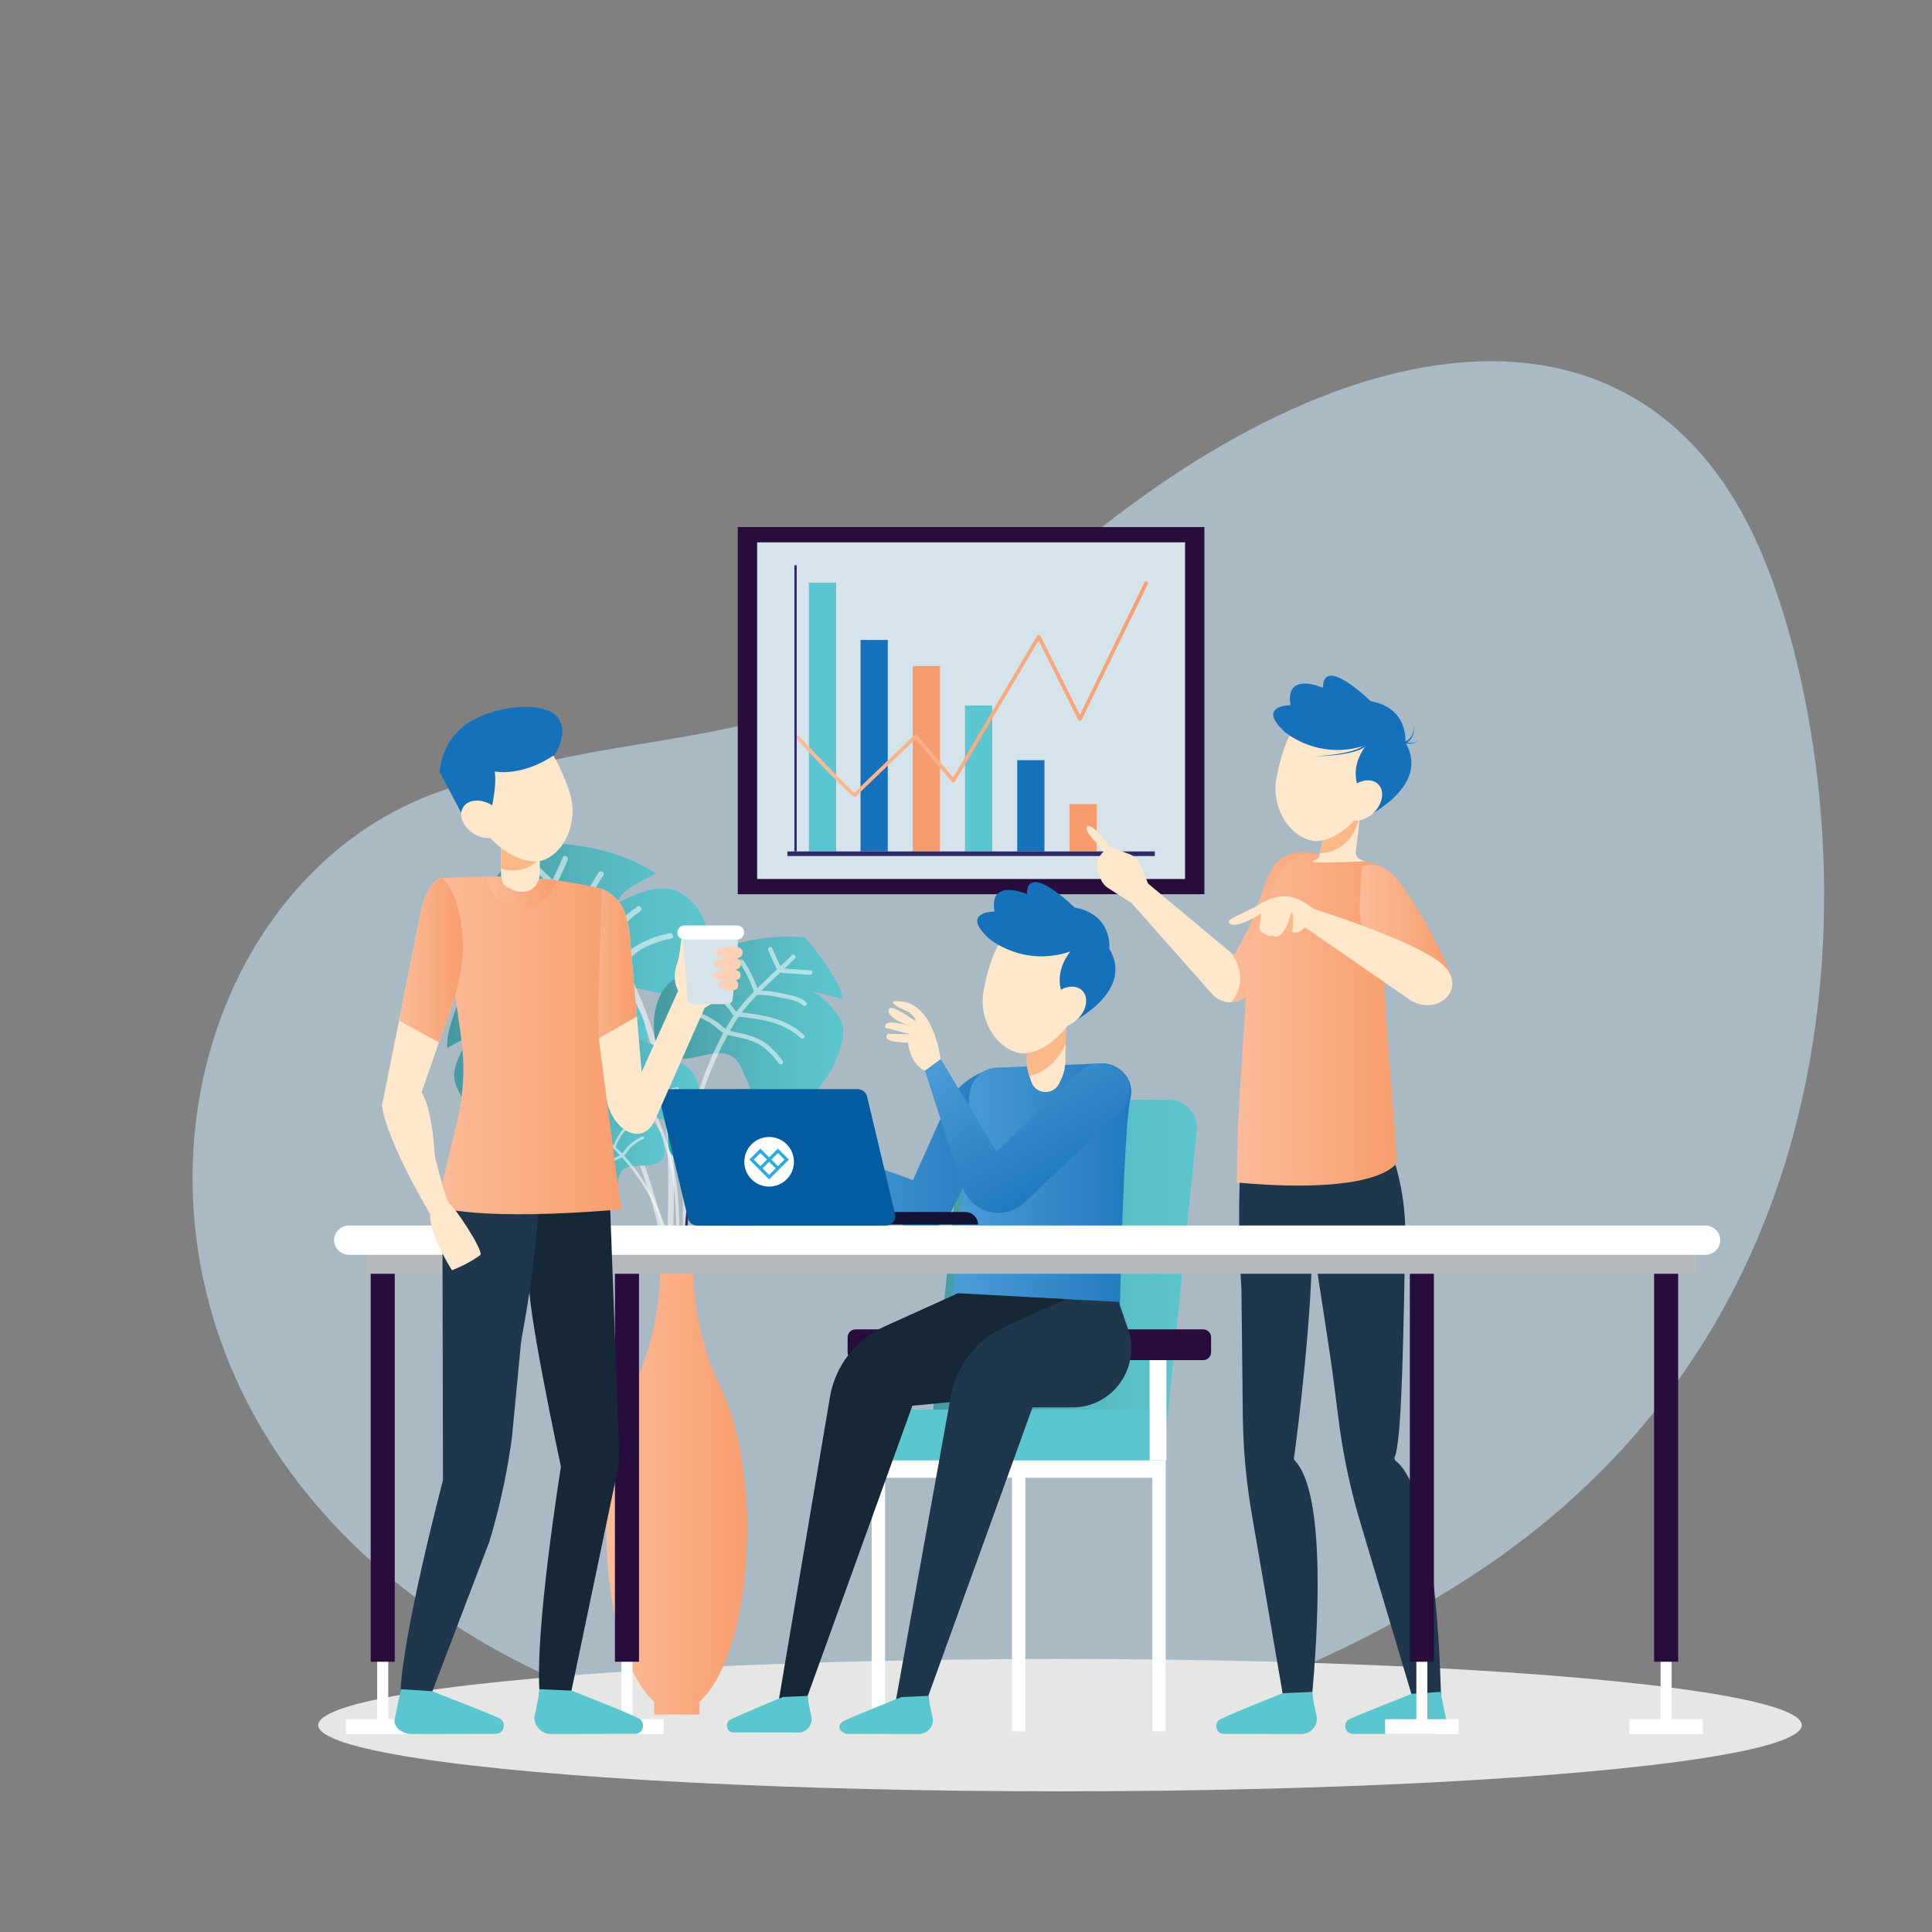 <?xml version="1.0" encoding="utf-8"?>
<!-- Generator: Adobe Illustrator 25.0.0, SVG Export Plug-In . SVG Version: 6.00 Build 0)  -->
<svg version="1.1" id="Layer_1" xmlns="http://www.w3.org/2000/svg" xmlns:xlink="http://www.w3.org/1999/xlink" x="0px" y="0px"
	 viewBox="0 0 1000 1000" style="enable-background:new 0 0 1000 1000;" xml:space="preserve">
<rect x="0" y="0" width="1000" height="1000" fill="#808080" stroke="none"/>
<style type="text/css">
	.st0{opacity:0.576;fill:#C8E5F8;enable-background:new    ;}
	.st1{fill:url(#Path_5768_3_);}
	.st2{fill:url(#SVGID_1_);}
	.st3{fill:url(#Path_5768_4_);}
	.st4{fill:#98C6DB;}
	.st5{opacity:0.25;}
	.st6{fill:#010101;}
	.st7{fill:url(#SVGID_2_);}
	.st8{fill:url(#SVGID_3_);}
	.st9{fill:url(#SVGID_4_);}
	.st10{fill:url(#SVGID_5_);}
	.st11{fill:#1D262D;}
	.st12{fill:#FFE7CB;}
	.st13{opacity:0.25;fill:#010101;}
	.st14{fill:#0C0C0C;}
	.st15{fill:#141416;}
	.st16{fill:#324757;}
	.st17{fill:#0D2033;}
	.st18{fill:#358DCC;}
	.st19{fill:#1572BA;}
	.st20{fill:#112C46;}
	.st21{fill:url(#SVGID_6_);}
	.st22{fill:url(#SVGID_7_);}
	.st23{fill:url(#Path_5404_1_);}
	.st24{fill:none;stroke:#7D4848;stroke-miterlimit:10;}
	.st25{fill:#32A3D1;}
	.st26{fill:#035C9F;}
	.st27{fill:#287EC2;}
	.st28{fill:#FBBB98;}
	.st29{fill:#5BC6CF;}
	.st30{fill:#FFFFFF;}
	.st31{fill:#5AAADE;}
	.st32{fill:none;}
	.st33{fill:none;stroke:#358DCC;stroke-width:0.366;}
	.st34{fill:none;stroke:#358DCC;stroke-width:1.463;stroke-linecap:round;stroke-miterlimit:10;}
	.st35{fill:url(#Ellipse_1369_2_);}
	.st36{fill:#104879;}
	.st37{opacity:0.573;fill:#035C9F;enable-background:new    ;}
	.st38{opacity:0.5;}
	.st39{fill:#1F374C;}
	.st40{fill:#133E67;}
	.st41{fill:none;stroke:#1F374C;stroke-width:1.463;stroke-linecap:round;stroke-miterlimit:10;}
	.st42{fill:#156FB0;}
	.st43{fill:none;stroke:#FBBB98;stroke-width:0.732;}
	.st44{fill:#8AC6EC;}
	.st45{fill:none;stroke:#5BC6CF;stroke-width:0.732;}
	.st46{fill:#D7EDFB;}
	.st47{opacity:0.33;fill:#287EC2;}
	.st48{fill:#99CCEE;}
	.st49{fill:none;stroke:#99CCEE;}
	.st50{fill:#174672;}
	.st51{fill:none;stroke:#717171;}
	.st52{fill:none;stroke:#287EC2;stroke-width:4;}
	.st53{fill:none;stroke:#5BC6CF;stroke-width:4;}
	.st54{fill:#1D8AB6;}
	.st55{fill:#F1D2B7;}
	.st56{fill:url(#Path_5436_1_);}
	.st57{fill:#E1CCE3;}
	.st58{fill:url(#Ellipse_1094_1_);}
	.st59{fill:#F9A576;}
	.st60{fill:#FFFFFF;stroke:#2E3192;stroke-width:0.25;stroke-miterlimit:10;}
	.st61{fill:#287EC2;stroke:#2E3192;stroke-miterlimit:10;}
	.st62{fill:#FFFFFF;stroke:#2E3192;stroke-miterlimit:10;}
	.st63{fill:#174672;stroke:#2E3192;stroke-miterlimit:10;}
	.st64{opacity:0.79;}
	.st65{fill:none;stroke:#5BC6CF;stroke-width:3;}
	.st66{opacity:0.83;}
	.st67{fill:#035C9F;stroke:#035C9F;stroke-linecap:round;stroke-linejoin:round;}
	.st68{fill:#035C9F;stroke:#035C9F;}
	.st69{fill:none;stroke:#FBBB98;stroke-width:0.896;}
	.st70{fill:none;stroke:#5BC6CF;stroke-width:0.896;}
	.st71{fill:#C3D4EE;}
	.st72{opacity:0.5;fill:#43548B;}
	.st73{fill:#F2F2F3;}
	.st74{fill:#F69B6C;}
	.st75{fill:#43548B;}
	.st76{fill:#F8A47B;}
	.st77{fill:url(#SVGID_8_);}
	.st78{fill:url(#SVGID_9_);}
	.st79{fill:url(#SVGID_10_);}
	.st80{fill:#7E9DD1;}
	.st81{fill:url(#SVGID_11_);}
	.st82{fill:url(#SVGID_12_);}
	.st83{opacity:0.2;fill:#39B5E8;}
	.st84{fill:#FAFBFB;}
	.st85{opacity:0.2;}
	.st86{fill:#39B5E8;}
	.st87{fill:#1F3F7A;}
	.st88{fill:#1C54A5;}
	.st89{opacity:0.2;fill:#125267;stroke:#010101;stroke-width:0.871;stroke-miterlimit:10;}
	.st90{fill:#385A65;}
	.st91{fill:#263238;}
	.st92{fill:#F0D3B9;}
	.st93{fill:#E7515B;}
	.st94{fill:url(#SVGID_13_);}
	.st95{fill:url(#SVGID_14_);}
	.st96{fill:#E1E1E1;}
	.st97{fill:url(#SVGID_15_);}
	.st98{fill:#E6E6E5;}
	.st99{fill:url(#SVGID_16_);}
	.st100{opacity:0.53;fill:#FFFFFF;}
	.st101{fill:url(#SVGID_17_);}
	.st102{fill:url(#SVGID_18_);}
	.st103{fill:url(#SVGID_19_);}
	.st104{fill:#05B9A9;}
	.st105{fill:#31286A;}
	.st106{fill:url(#SVGID_20_);}
	.st107{fill:#45BEA5;}
	.st108{fill:url(#SVGID_21_);}
	.st109{fill:#270D3B;}
	.st110{fill:#D5E4EA;}
	.st111{fill:url(#SVGID_22_);}
	.st112{fill:url(#SVGID_23_);}
	.st113{fill:url(#SVGID_24_);}
	.st114{fill:#FBB888;}
	.st115{fill:url(#SVGID_25_);}
	.st116{fill:url(#SVGID_26_);}
	.st117{fill:#FDD1B6;}
	.st118{fill:url(#SVGID_27_);}
	.st119{fill:url(#SVGID_28_);}
	.st120{fill:#162735;}
	.st121{fill:url(#SVGID_29_);}
	.st122{fill:#B7BABD;}
	.st123{fill:#101334;}
	.st124{fill:url(#SVGID_30_);}
	.st125{fill:url(#SVGID_31_);}
	.st126{fill:url(#SVGID_32_);}
	.st127{fill:url(#SVGID_33_);}
	.st128{fill:#29AAE1;}
	.st129{fill:#297FC3;}
	.st130{fill:#358DCC;stroke:#035C9F;stroke-width:7;stroke-miterlimit:10;}
	.st131{fill:#035C9F;stroke:#358DCC;stroke-width:3;stroke-miterlimit:10;}
	.st132{fill:#EEAC21;}
	.st133{fill:#FBD900;}
	.st134{fill:#DB9A28;}
	.st135{fill:#EEAA1F;}
	.st136{fill:#E8E4EE;}
	.st137{fill:url(#SVGID_34_);}
	.st138{fill:url(#SVGID_35_);}
	.st139{fill:url(#SVGID_36_);}
	.st140{fill:url(#SVGID_37_);}
	.st141{fill:url(#SVGID_38_);}
	.st142{fill:url(#SVGID_39_);}
	.st143{fill:url(#SVGID_40_);}
	.st144{fill:url(#SVGID_41_);}
	.st145{fill:url(#SVGID_42_);}
	.st146{fill:url(#SVGID_43_);}
	.st147{fill:url(#Path_5768_5_);}
	.st148{fill:url(#Ellipse_1278_1_);}
	.st149{opacity:0.435;fill:#C8E5F8;enable-background:new    ;}
	.st150{fill:url(#Ellipse_1174_1_);}
	.st151{fill:none;stroke:#FFFFFF;stroke-width:2;}
	.st152{opacity:0.966;fill:url(#Ellipse_1174_2_2_1_);enable-background:new    ;}
	.st153{opacity:0.966;fill:url(#Ellipse_1174_2_3_1_);enable-background:new    ;}
	.st154{fill:#4296D2;}
	.st155{fill:#2C1B4C;}
	.st156{fill:none;stroke:#358DCC;stroke-width:2;}
	.st157{fill-rule:evenodd;clip-rule:evenodd;fill:#C8E5F8;}
	.st158{fill:#97A7D5;}
	.st159{fill:#4598D3;}
	.st160{fill:#EDD7C1;}
	.st161{fill:#211128;}
	.st162{fill:url(#SVGID_44_);}
	.st163{fill:url(#SVGID_45_);}
	.st164{opacity:0.64;fill:url(#SVGID_46_);}
	.st165{fill:url(#SVGID_47_);}
	.st166{fill:#2272B9;}
	.st167{fill-rule:evenodd;clip-rule:evenodd;fill:#FFE7CB;}
	.st168{fill:url(#SVGID_48_);}
	.st169{fill:url(#SVGID_49_);}
	.st170{fill:url(#SVGID_50_);}
	.st171{fill:url(#SVGID_51_);}
	.st172{fill:url(#SVGID_52_);}
	.st173{fill:url(#SVGID_53_);}
	.st174{fill:#6EACCE;}
	.st175{fill:#E0EDF6;}
	.st176{fill:#262D66;}
	.st177{fill:url(#SVGID_54_);}
	.st178{fill:url(#SVGID_55_);}
	.st179{fill:url(#SVGID_56_);}
	.st180{fill:#FFFFFF;stroke:#FFFFFF;stroke-miterlimit:10;}
	.st181{fill:url(#SVGID_57_);}
	.st182{fill:none;stroke:#5AAADE;stroke-width:0.5;stroke-linecap:round;stroke-linejoin:round;stroke-miterlimit:10;}
	.st183{opacity:0.3;fill:none;stroke:#FFFFFF;enable-background:new    ;}
	.st184{fill:url(#Path_5783_1_);}
	.st185{fill:none;stroke:#FFFFFF;stroke-miterlimit:10;}
	.st186{fill:url(#Path_5785-2_1_);}
	.st187{fill:url(#Path_5786-2_1_);}
	.st188{opacity:0.23;fill:none;stroke:#FFFFFF;enable-background:new    ;}
</style>
<path class="st0" d="M941.22,517.96c-11.78,107.39-60.98,222.96-185,301.28c-4.27,2.7-8.51,5.3-12.78,7.87
	c-5.85,3.5-11.7,6.87-17.57,10.14c-28.15,15.64-56.33,28.42-84.31,38.55c-5.71,2.06-11.37,4.01-17.04,5.83
	c-5.6,1.84-11.17,3.55-16.75,5.16c-23.81,6.91-47.39,11.92-70.6,15.24c-136.1,19.4-259.5-20.22-339.62-89.23
	c-14.8-12.72-28.13-26.49-39.78-41.05c-10.48-13.09-19.43-26.65-26.94-40.52C61,602.56,114.89,448.18,229,409.19
	c125.09-42.75,183.65-6.33,329.32-126.65c145.65-120.33,292.52-134.46,351.96,0.27c9.93,22.51,19.23,52.61,25.56,87.5
	C943.75,413.88,947.05,464.92,941.22,517.96z"/>
<ellipse class="st98" cx="548.65" cy="892.93" rx="383.92" ry="34.26"/>
<g>
	<g>
		<g>
			<g>
				<linearGradient id="SVGID_1_" gradientUnits="userSpaceOnUse" x1="245.582" y1="492.757" x2="367.423" y2="492.757">
					<stop  offset="0" style="stop-color:#45989F"/>
					<stop  offset="0.11" style="stop-color:#499FA6"/>
					<stop  offset="0.461" style="stop-color:#54B3BB"/>
					<stop  offset="0.769" style="stop-color:#5AC0C9"/>
					<stop  offset="1" style="stop-color:#5BC6CF"/>
				</linearGradient>
				<path class="st2" d="M367.41,491.51c-0.22-10.83-4.47-22.43-13.77-28.45c-11.28-7.3-23.17-0.7-34.42,4.45
					c3.31-8.47,13.24-10.86,20.09-15.53c-30.18-19.68-69.16-15.16-69.16-15.16s-23.03,26.95-24.12,39.59
					c6.51-1.52,12.9-3.71,19.67-4.53c-6.47,2.37-16.35,12.14-19.45,21.07c-2.6,7.51,2.98,20.81,6.55,27.92
					c7.06,14.04,30.58,40.39,46.8,21.86c13.53-15.46,7.54-36.88,34.99-30.19C355.16,517.58,367.92,517.15,367.41,491.51z"/>
			</g>
			<path class="st100" d="M348.07,649.49c1.22-37.06,2.28-75.11-8.62-110.99c-4.06-13.35-9.79-27.47-16.69-40.13
				c3.03-1.84,5.69-4.89,8.66-6.65c4.95-2.93,10.34-4.82,15.98-5.91c1.83-0.35,0.99-3.13-0.83-2.78c-4.92,0.95-9.64,2.52-14.1,4.81
				c-2.16,1.11-4.25,2.38-6.22,3.8c-1.49,1.07-3.2,2.9-4.93,4.11c-1.23-2.16-2.48-4.29-3.78-6.35c-0.46-0.72-0.99-1.4-1.47-2.11
				c4.14-6.12,9.22-11.31,15.29-15.56c1.52-1.06,0.02-3.54-1.51-2.47c-6.1,4.27-11.25,9.48-15.52,15.53
				c-3.34-4.56-7.18-8.85-11.22-13.01c2.17-6.7,5.25-12.9,9.24-18.71c1.06-1.54-1.49-2.93-2.53-1.41
				c-3.81,5.56-6.74,11.5-8.95,17.83c-4.13-4.12-8.43-8.1-12.66-12.05c2.02-4.02,3.89-8.1,5.61-12.26c0.7-1.71-1.82-3.13-2.53-1.41
				c-1.62,3.93-3.39,7.79-5.29,11.59c-2.49-2.34-4.96-4.68-7.3-7.03c-1.32-1.32-3.33,0.77-2.01,2.09c2.18,2.18,4.46,4.35,6.77,6.54
				c-5.56,0.34-11.12,0.68-16.68,1.03c-1.85,0.11-1.78,3.01,0.09,2.9c6.01-0.37,12.03-0.74,18.04-1.11c0.45-0.03,0.78-0.22,1.01-0.5
				c4.1,3.84,8.28,7.73,12.31,11.74c-5.34,0.25-10.56,1.15-15.78,2.36c-4.66,1.08-9.44,1.85-13.06,5.17
				c-1.38,1.27,0.72,3.27,2.09,2.01c3.5-3.22,9.15-3.83,13.64-4.83c5.09-1.13,10.18-1.88,15.4-1.93c0.14,0,0.25-0.05,0.37-0.08
				c3.57,3.68,6.98,7.47,10,11.46c-14.49,1.48-28.87,4.19-39.98,14.36c-1.38,1.26,0.72,3.26,2.09,2.01
				c11.01-10.08,25.57-12.3,39.9-13.66c1.18,1.68,2.33,3.38,3.35,5.14c0.76,1.29,1.49,2.62,2.22,3.94
				c-7.02,1.6-14.48,2.77-20.74,6.49c-5.4,3.21-9.56,7.98-13.2,13.02c-1.09,1.51,1.46,2.9,2.53,1.41
				c3.68-5.11,8.06-9.89,13.72-12.82c5.83-3.01,12.75-3.98,19.08-5.45c0.02,0,0.04,0,0.06,0c7.57,14,13.87,29.17,18.06,44.35
				c9.48,34.29,8.32,70.41,7.16,105.62C345.11,651.44,348.01,651.35,348.07,649.49z"/>
		</g>
		<g>
			<g>
				<linearGradient id="SVGID_2_" gradientUnits="userSpaceOnUse" x1="338.441" y1="530.176" x2="436.516" y2="530.176">
					<stop  offset="0" style="stop-color:#45989F"/>
					<stop  offset="0.11" style="stop-color:#499FA6"/>
					<stop  offset="0.461" style="stop-color:#54B3BB"/>
					<stop  offset="0.769" style="stop-color:#5AC0C9"/>
					<stop  offset="1" style="stop-color:#5BC6CF"/>
				</linearGradient>
				<path class="st7" d="M338.45,529.18c0.18-8.71,3.6-18.06,11.08-22.9c9.08-5.87,18.65-0.57,27.71,3.59
					c-2.66-6.81-10.66-8.74-16.17-12.5c24.3-15.84,55.67-12.2,55.67-12.2s18.54,21.69,19.41,31.87c-5.24-1.22-10.39-2.98-15.83-3.64
					c5.21,1.91,13.16,9.77,15.66,16.96c2.1,6.04-2.4,16.76-5.27,22.47c-5.68,11.3-24.62,32.51-37.67,17.6
					c-10.89-12.45-6.07-29.69-28.17-24.3C348.31,550.16,338.04,549.81,338.45,529.18z"/>
			</g>
			<path class="st100" d="M354.02,656.34c-0.98-29.83-1.84-60.46,6.94-89.34c3.27-10.74,7.88-22.11,13.43-32.31
				c-2.44-1.48-4.58-3.93-6.98-5.35c-3.99-2.36-8.33-3.88-12.86-4.76c-1.47-0.28-0.79-2.52,0.67-2.23
				c3.96,0.77,7.76,2.03,11.35,3.87c1.74,0.89,3.42,1.91,5,3.06c1.2,0.87,2.57,2.33,3.97,3.31c0.99-1.74,2-3.45,3.04-5.11
				c0.37-0.58,0.79-1.13,1.18-1.7c-3.33-4.92-7.42-9.11-12.31-12.52c-1.23-0.86-0.02-2.85,1.21-1.99c4.91,3.43,9.05,7.63,12.49,12.5
				c2.69-3.67,5.78-7.12,9.03-10.47c-1.75-5.39-4.23-10.39-7.44-15.06c-0.85-1.24,1.2-2.36,2.04-1.13c3.07,4.47,5.43,9.26,7.2,14.35
				c3.33-3.32,6.79-6.52,10.19-9.7c-1.62-3.24-3.13-6.52-4.51-9.87c-0.57-1.37,1.47-2.52,2.04-1.13c1.3,3.16,2.73,6.27,4.25,9.33
				c2.01-1.89,3.99-3.77,5.88-5.66c1.06-1.06,2.68,0.62,1.62,1.68c-1.75,1.75-3.59,3.5-5.45,5.26c4.48,0.28,8.95,0.55,13.43,0.83
				c1.49,0.09,1.43,2.42-0.07,2.33c-4.84-0.3-9.68-0.6-14.52-0.89c-0.36-0.02-0.63-0.18-0.81-0.4c-3.3,3.09-6.66,6.22-9.91,9.45
				c4.3,0.2,8.5,0.92,12.7,1.9c3.75,0.87,7.6,1.49,10.51,4.16c1.11,1.02-0.58,2.63-1.68,1.62c-2.82-2.59-7.37-3.09-10.98-3.89
				c-4.1-0.91-8.2-1.51-12.4-1.55c-0.11,0-0.2-0.04-0.29-0.06c-2.87,2.97-5.62,6.02-8.05,9.22c11.66,1.19,23.24,3.37,32.18,11.56
				c1.11,1.02-0.58,2.63-1.68,1.62c-8.87-8.11-20.58-9.9-32.11-11c-0.95,1.36-1.87,2.72-2.7,4.14c-0.61,1.04-1.2,2.11-1.79,3.17
				c5.65,1.29,11.66,2.23,16.69,5.23c4.35,2.58,7.7,6.42,10.62,10.48c0.88,1.22-1.17,2.34-2.04,1.13
				c-2.96-4.11-6.48-7.96-11.05-10.32c-4.69-2.42-10.26-3.2-15.36-4.39c-0.02,0-0.03,0-0.05,0c-6.09,11.27-11.16,23.48-14.54,35.7
				c-7.63,27.6-6.7,56.68-5.77,85.02C356.4,657.91,354.07,657.83,354.02,656.34z"/>
		</g>
		<g>
			<g>
				<linearGradient id="SVGID_3_" gradientUnits="userSpaceOnUse" x1="231.456" y1="546.869" x2="335.354" y2="546.869">
					<stop  offset="0" style="stop-color:#45989F"/>
					<stop  offset="0.11" style="stop-color:#499FA6"/>
					<stop  offset="0.461" style="stop-color:#54B3BB"/>
					<stop  offset="0.769" style="stop-color:#5AC0C9"/>
					<stop  offset="1" style="stop-color:#5BC6CF"/>
				</linearGradient>
				<path class="st8" d="M333.87,530.56c-2.33-8.81-8.11-17.46-16.91-20.54c-10.67-3.73-19.09,4.02-27.27,10.47
					c1.02-7.58,8.68-11.51,13.35-16.69c-28.6-10.11-59.58,1.33-59.58,1.33s-13.5,26.62-11.87,37.17c5.02-2.54,9.82-5.59,15.19-7.61
					c-4.82,3.23-10.97,13.17-11.73,21.1c-0.64,6.66,6.57,16.44,10.9,21.54c8.56,10.09,33.03,26.97,42.62,8.6
					c8-15.33-1.15-31.66,22.64-31.64C329.02,554.31,339.38,551.42,333.87,530.56z"/>
			</g>
			<path class="st100" d="M349.4,663.62c-6.36-30.56-13.03-61.89-29.08-89.08c-5.97-10.11-13.45-20.53-21.61-29.52
				c2.12-2.11,3.69-5.13,5.77-7.16c3.47-3.38,7.5-6,11.9-8.01c1.42-0.65,0.19-2.75-1.23-2.11c-3.83,1.75-7.38,3.98-10.58,6.73
				c-1.55,1.33-3,2.79-4.33,4.34c-1.01,1.18-2.04,3-3.22,4.34c-1.43-1.53-2.88-3.02-4.35-4.44c-0.51-0.5-1.08-0.95-1.62-1.44
				c2.17-5.83,5.3-11.08,9.42-15.76c1.03-1.17-0.68-2.9-1.72-1.72c-4.15,4.7-7.32,9.99-9.61,15.78c-3.63-3.06-7.63-5.82-11.76-8.41
				c0.45-5.91,1.74-11.6,3.85-17.14c0.56-1.47-1.8-2.1-2.35-0.65c-2.02,5.3-3.23,10.75-3.78,16.36c-4.2-2.55-8.51-4.96-12.74-7.35
				c0.85-3.69,1.58-7.4,2.15-11.14c0.24-1.54-2.11-2.2-2.35-0.65c-0.54,3.54-1.23,7.04-2.02,10.53c-2.5-1.42-4.98-2.85-7.37-4.3
				c-1.34-0.82-2.57,1.29-1.23,2.11c2.21,1.35,4.51,2.68,6.84,4c-4.48,1.38-8.96,2.77-13.44,4.15c-1.49,0.46-0.86,2.82,0.65,2.35
				c4.85-1.5,9.69-2.99,14.54-4.49c0.36-0.11,0.6-0.34,0.73-0.61c4.12,2.33,8.31,4.68,12.4,7.16c-4.32,1.26-8.41,3.03-12.44,5.06
				c-3.6,1.81-7.35,3.38-9.65,6.82c-0.87,1.31,1.24,2.53,2.11,1.23c2.22-3.32,6.73-4.95,10.2-6.65c3.94-1.93,7.96-3.56,12.22-4.63
				c0.11-0.03,0.19-0.09,0.28-0.14c3.65,2.31,7.19,4.73,10.46,7.39c-11.56,4.08-22.78,9.16-29.86,19.68
				c-0.88,1.31,1.23,2.53,2.11,1.23c7.01-10.43,18.48-15.13,29.93-19.09c1.3,1.14,2.57,2.31,3.76,3.54c0.88,0.91,1.73,1.85,2.6,2.78
				c-5.43,2.7-11.3,5.14-15.68,9.43c-3.78,3.7-6.24,8.42-8.21,13.27c-0.59,1.45,1.77,2.08,2.35,0.65c2-4.91,4.63-9.69,8.68-13.21
				c4.17-3.62,9.64-5.79,14.53-8.24c0.02-0.01,0.03-0.01,0.05-0.02c8.97,9.95,17.13,21.11,23.58,32.69
				c14.56,26.17,20.78,55.95,26.82,84.98C347.37,665.8,349.72,665.15,349.4,663.62z"/>
		</g>
	</g>
	<g>
		<g>
			<g>
				<linearGradient id="SVGID_4_" gradientUnits="userSpaceOnUse" x1="292.712" y1="568.281" x2="362.279" y2="568.281">
					<stop  offset="0" style="stop-color:#45989F"/>
					<stop  offset="0.11" style="stop-color:#499FA6"/>
					<stop  offset="0.461" style="stop-color:#54B3BB"/>
					<stop  offset="0.769" style="stop-color:#5AC0C9"/>
					<stop  offset="1" style="stop-color:#5BC6CF"/>
				</linearGradient>
				<path class="st9" d="M362.27,567.57c-0.12-6.18-2.55-12.81-7.86-16.24c-6.44-4.17-13.23-0.4-19.65,2.54
					c1.89-4.83,7.56-6.2,11.47-8.87c-17.23-11.23-39.49-8.65-39.49-8.65s-13.15,15.39-13.77,22.6c3.72-0.87,7.37-2.12,11.23-2.58
					c-3.7,1.35-9.34,6.93-11.11,12.03c-1.49,4.29,1.7,11.88,3.74,15.94c4.03,8.02,17.46,23.06,26.72,12.48
					c7.73-8.83,4.3-21.06,19.98-17.24C355.28,582.45,362.57,582.21,362.27,567.57z"/>
			</g>
			<path class="st100" d="M351.23,657.77c0.7-21.16,1.3-42.88-4.92-63.37c-2.32-7.62-5.59-15.68-9.53-22.92
				c1.73-1.05,3.25-2.79,4.95-3.8c2.83-1.67,5.91-2.75,9.12-3.38c1.04-0.2,0.56-1.79-0.48-1.58c-2.81,0.54-5.5,1.44-8.05,2.74
				c-1.23,0.63-2.42,1.36-3.55,2.17c-0.85,0.61-1.82,1.65-2.82,2.35c-0.7-1.24-1.42-2.45-2.16-3.62c-0.26-0.41-0.56-0.8-0.84-1.21
				c2.36-3.49,5.26-6.46,8.73-8.88c0.87-0.61,0.01-2.02-0.86-1.41c-3.48,2.44-6.42,5.41-8.86,8.86c-1.91-2.6-4.1-5.05-6.41-7.43
				c1.24-3.82,3-7.37,5.28-10.68c0.6-0.88-0.85-1.67-1.45-0.8c-2.18,3.17-3.85,6.57-5.11,10.18c-2.36-2.35-4.81-4.63-7.23-6.88
				c1.15-2.3,2.22-4.63,3.2-7c0.4-0.97-1.04-1.79-1.45-0.8c-0.92,2.24-1.94,4.45-3.02,6.62c-1.42-1.34-2.83-2.67-4.17-4.01
				c-0.75-0.75-1.9,0.44-1.15,1.19c1.24,1.24,2.55,2.49,3.87,3.73c-3.17,0.19-6.35,0.39-9.52,0.59c-1.06,0.07-1.02,1.72,0.05,1.65
				c3.43-0.21,6.87-0.42,10.3-0.63c0.26-0.02,0.45-0.13,0.58-0.28c2.34,2.19,4.73,4.41,7.03,6.7c-3.05,0.14-6.03,0.66-9.01,1.35
				c-2.66,0.62-5.39,1.05-7.46,2.95c-0.79,0.72,0.41,1.87,1.19,1.15c2-1.84,5.23-2.19,7.79-2.76c2.91-0.64,5.81-1.07,8.79-1.1
				c0.08,0,0.14-0.03,0.21-0.04c2.04,2.1,3.98,4.27,5.71,6.54c-8.27,0.84-16.48,2.39-22.83,8.2c-0.79,0.72,0.41,1.86,1.19,1.15
				c6.29-5.75,14.6-7.02,22.78-7.8c0.67,0.96,1.33,1.93,1.91,2.94c0.43,0.74,0.85,1.5,1.27,2.25c-4.01,0.91-8.27,1.58-11.84,3.71
				c-3.08,1.83-5.46,4.55-7.53,7.43c-0.62,0.86,0.83,1.66,1.45,0.8c2.1-2.92,4.6-5.65,7.84-7.32c3.33-1.72,7.28-2.27,10.9-3.11
				c0.01,0,0.02,0,0.03,0c4.32,7.99,7.92,16.66,10.31,25.32c5.41,19.58,4.75,40.2,4.09,60.3
				C349.54,658.88,351.19,658.83,351.23,657.77z"/>
		</g>
		<g>
			<g>
				<path class="st104" d="M345.74,589.07c0.1-4.98,2.05-10.31,6.33-13.08c5.18-3.35,10.65-0.32,15.82,2.05
					c-1.52-3.89-6.09-4.99-9.23-7.14c13.87-9.04,31.79-6.97,31.79-6.97s10.59,12.39,11.09,18.2c-2.99-0.7-5.93-1.7-9.04-2.08
					c2.97,1.09,7.52,5.58,8.94,9.68c1.2,3.45-1.37,9.57-3.01,12.83c-3.24,6.45-14.06,18.56-21.51,10.05
					c-6.22-7.11-3.46-16.95-16.08-13.87C351.37,601.05,345.5,600.86,345.74,589.07z"/>
			</g>
			<path class="st105" d="M354.63,661.68c-0.56-17.03-1.05-34.52,3.96-51.01c1.86-6.13,4.5-12.62,7.67-18.45
				c-1.39-0.85-2.62-2.25-3.98-3.06c-2.28-1.35-4.75-2.22-7.34-2.72c-0.84-0.16-0.45-1.44,0.38-1.28c2.26,0.44,4.43,1.16,6.48,2.21
				c0.99,0.51,1.95,1.09,2.86,1.75c0.69,0.49,1.47,1.33,2.27,1.89c0.56-0.99,1.14-1.97,1.74-2.92c0.21-0.33,0.45-0.65,0.67-0.97
				c-1.9-2.81-4.24-5.2-7.03-7.15c-0.7-0.49-0.01-1.63,0.69-1.14c2.8,1.96,5.17,4.36,7.13,7.14c1.53-2.09,3.3-4.07,5.16-5.98
				c-1-3.08-2.42-5.93-4.25-8.6c-0.49-0.71,0.68-1.35,1.16-0.65c1.75,2.55,3.1,5.29,4.11,8.2c1.9-1.89,3.88-3.72,5.82-5.54
				c-0.93-1.85-1.79-3.72-2.58-5.64c-0.32-0.78,0.84-1.44,1.16-0.65c0.74,1.81,1.56,3.58,2.43,5.33c1.15-1.08,2.28-2.15,3.36-3.23
				c0.61-0.61,1.53,0.35,0.92,0.96c-1,1-2.05,2-3.11,3c2.56,0.16,5.11,0.31,7.67,0.47c0.85,0.05,0.82,1.38-0.04,1.33
				c-2.76-0.17-5.53-0.34-8.29-0.51c-0.21-0.01-0.36-0.1-0.46-0.23c-1.89,1.77-3.81,3.55-5.66,5.4c2.45,0.11,4.85,0.53,7.25,1.09
				c2.14,0.5,4.34,0.85,6,2.38c0.63,0.58-0.33,1.5-0.96,0.92c-1.61-1.48-4.21-1.76-6.27-2.22c-2.34-0.52-4.68-0.86-7.08-0.89
				c-0.06,0-0.11-0.02-0.17-0.04c-1.64,1.69-3.21,3.44-4.6,5.27c6.66,0.68,13.27,1.93,18.37,6.6c0.63,0.58-0.33,1.5-0.96,0.92
				c-5.06-4.63-11.75-5.65-18.34-6.28c-0.54,0.77-1.07,1.56-1.54,2.36c-0.35,0.6-0.68,1.2-1.02,1.81c3.23,0.73,6.66,1.27,9.53,2.98
				c2.48,1.48,4.39,3.67,6.06,5.98c0.5,0.69-0.67,1.33-1.16,0.65c-1.69-2.35-3.7-4.55-6.31-5.89c-2.68-1.38-5.86-1.83-8.77-2.5
				c-0.01,0-0.02,0-0.03,0c-3.48,6.44-6.37,13.41-8.3,20.38c-4.36,15.76-3.82,32.36-3.29,48.54
				C355.99,662.58,354.66,662.54,354.63,661.68z"/>
		</g>
		<g>
			<g>
				<linearGradient id="SVGID_5_" gradientUnits="userSpaceOnUse" x1="284.646" y1="599.177" x2="343.969" y2="599.177">
					<stop  offset="0" style="stop-color:#45989F"/>
					<stop  offset="0.11" style="stop-color:#499FA6"/>
					<stop  offset="0.461" style="stop-color:#54B3BB"/>
					<stop  offset="0.769" style="stop-color:#5AC0C9"/>
					<stop  offset="1" style="stop-color:#5BC6CF"/>
				</linearGradient>
				<path class="st10" d="M343.12,589.86c-1.33-5.03-4.63-9.97-9.65-11.73c-6.09-2.13-10.9,2.3-15.57,5.98
					c0.58-4.33,4.96-6.57,7.62-9.53c-16.33-5.77-34.02,0.76-34.02,0.76s-7.71,15.2-6.78,21.22c2.87-1.45,5.61-3.19,8.68-4.34
					c-2.75,1.84-6.26,7.52-6.7,12.05c-0.37,3.8,3.75,9.38,6.22,12.3c4.89,5.76,18.86,15.4,24.34,4.91
					c4.57-8.75-0.66-18.08,12.92-18.06C340.35,603.43,346.27,601.78,343.12,589.86z"/>
			</g>
			<path class="st100" d="M351.99,665.84c-3.63-17.45-7.44-35.34-16.6-50.86c-3.41-5.77-7.68-11.72-12.34-16.86
				c1.21-1.2,2.1-2.93,3.29-4.09c1.98-1.93,4.28-3.42,6.79-4.57c0.81-0.37,0.11-1.57-0.7-1.2c-2.19,1-4.22,2.27-6.04,3.84
				c-0.88,0.76-1.71,1.59-2.47,2.48c-0.58,0.67-1.16,1.72-1.84,2.48c-0.82-0.87-1.65-1.72-2.48-2.54c-0.29-0.29-0.62-0.54-0.92-0.82
				c1.24-3.33,3.02-6.33,5.38-9c0.59-0.67-0.39-1.66-0.98-0.98c-2.37,2.68-4.18,5.7-5.49,9.01c-2.08-1.75-4.36-3.32-6.71-4.8
				c0.26-3.38,0.99-6.62,2.2-9.79c0.32-0.84-1.03-1.2-1.34-0.37c-1.15,3.03-1.85,6.13-2.16,9.34c-2.4-1.46-4.86-2.83-7.28-4.19
				c0.49-2.11,0.9-4.23,1.23-6.36c0.14-0.88-1.21-1.25-1.34-0.37c-0.31,2.02-0.7,4.02-1.16,6.01c-1.43-0.81-2.84-1.63-4.21-2.46
				c-0.77-0.47-1.47,0.74-0.7,1.2c1.26,0.77,2.58,1.53,3.9,2.29c-2.56,0.79-5.12,1.58-7.67,2.37c-0.85,0.26-0.49,1.61,0.37,1.34
				c2.77-0.85,5.53-1.71,8.3-2.56c0.21-0.06,0.34-0.19,0.41-0.35c2.35,1.33,4.74,2.67,7.08,4.09c-2.47,0.72-4.8,1.73-7.1,2.89
				c-2.05,1.03-4.2,1.93-5.51,3.9c-0.5,0.75,0.71,1.44,1.2,0.7c1.27-1.9,3.84-2.83,5.82-3.8c2.25-1.1,4.54-2.03,6.98-2.64
				c0.07-0.02,0.11-0.05,0.16-0.08c2.08,1.32,4.11,2.7,5.97,4.22c-6.6,2.33-13.01,5.23-17.05,11.23c-0.5,0.75,0.7,1.44,1.2,0.7
				c4-5.95,10.55-8.64,17.09-10.9c0.74,0.65,1.47,1.32,2.15,2.02c0.5,0.52,0.99,1.05,1.48,1.59c-3.1,1.54-6.45,2.94-8.95,5.38
				c-2.16,2.11-3.56,4.81-4.69,7.58c-0.34,0.83,1.01,1.19,1.34,0.37c1.14-2.8,2.64-5.53,4.96-7.54c2.38-2.07,5.5-3.3,8.3-4.71
				c0.01,0,0.02,0,0.03-0.01c5.12,5.68,9.78,12.05,13.46,18.67c8.31,14.94,11.86,31.94,15.31,48.52
				C350.83,667.09,352.17,666.72,351.99,665.84z"/>
		</g>
		<g>
			<g>
				<path class="st107" d="M358.5,617.26c0.83-3.15,2.9-6.24,6.05-7.34c3.82-1.33,6.83,1.44,9.75,3.74
					c-0.37-2.71-3.1-4.12-4.77-5.97c10.22-3.61,21.3,0.47,21.3,0.47s4.83,9.52,4.25,13.29c-1.8-0.91-3.51-2-5.43-2.72
					c1.72,1.15,3.92,4.71,4.19,7.54c0.23,2.38-2.35,5.88-3.9,7.7c-3.06,3.61-11.81,9.64-15.24,3.07
					c-2.86-5.48,0.41-11.32-8.09-11.31C360.24,625.75,356.53,624.72,358.5,617.26z"/>
			</g>
			<path class="st105" d="M352.95,664.84c2.27-10.93,4.66-22.13,10.4-31.85c2.13-3.62,4.81-7.34,7.73-10.56
				c-0.76-0.75-1.32-1.83-2.06-2.56c-1.24-1.21-2.68-2.14-4.25-2.86c-0.51-0.23-0.07-0.98,0.44-0.75c1.37,0.63,2.64,1.42,3.78,2.41
				c0.55,0.48,1.07,1,1.55,1.55c0.36,0.42,0.73,1.07,1.15,1.55c0.51-0.55,1.03-1.08,1.56-1.59c0.18-0.18,0.39-0.34,0.58-0.51
				c-0.78-2.08-1.89-3.96-3.37-5.64c-0.37-0.42,0.24-1.04,0.62-0.62c1.48,1.68,2.62,3.57,3.44,5.64c1.3-1.1,2.73-2.08,4.21-3.01
				c-0.16-2.11-0.62-4.15-1.38-6.13c-0.2-0.53,0.64-0.75,0.84-0.23c0.72,1.9,1.16,3.84,1.35,5.85c1.5-0.91,3.04-1.77,4.56-2.63
				c-0.31-1.32-0.56-2.65-0.77-3.98c-0.08-0.55,0.76-0.79,0.84-0.23c0.19,1.27,0.44,2.52,0.72,3.77c0.9-0.51,1.78-1.02,2.63-1.54
				c0.48-0.29,0.92,0.46,0.44,0.75c-0.79,0.48-1.61,0.96-2.45,1.43c1.6,0.49,3.2,0.99,4.81,1.48c0.53,0.17,0.31,1.01-0.23,0.84
				c-1.73-0.53-3.47-1.07-5.2-1.6c-0.13-0.04-0.21-0.12-0.26-0.22c-1.47,0.83-2.97,1.67-4.43,2.56c1.54,0.45,3.01,1.08,4.45,1.81
				c1.29,0.65,2.63,1.21,3.45,2.44c0.31,0.47-0.44,0.9-0.75,0.44c-0.8-1.19-2.4-1.77-3.65-2.38c-1.41-0.69-2.84-1.27-4.37-1.66
				c-0.04-0.01-0.07-0.03-0.1-0.05c-1.31,0.82-2.57,1.69-3.74,2.64c4.13,1.46,8.15,3.27,10.68,7.04c0.31,0.47-0.44,0.9-0.75,0.44
				c-2.51-3.73-6.61-5.41-10.7-6.83c-0.46,0.41-0.92,0.83-1.35,1.27c-0.31,0.32-0.62,0.66-0.93,0.99c1.94,0.97,4.04,1.84,5.61,3.37
				c1.35,1.32,2.23,3.01,2.94,4.74c0.21,0.52-0.63,0.75-0.84,0.23c-0.72-1.76-1.65-3.46-3.1-4.72c-1.49-1.29-3.45-2.07-5.19-2.95
				c-0.01,0-0.01,0-0.02-0.01c-3.21,3.56-6.13,7.55-8.43,11.69c-5.2,9.36-7.43,20.01-9.59,30.39
				C353.68,665.62,352.84,665.39,352.95,664.84z"/>
		</g>
	</g>
	<linearGradient id="SVGID_6_" gradientUnits="userSpaceOnUse" x1="313.852" y1="771.418" x2="386.759" y2="771.418">
		<stop  offset="0" style="stop-color:#FBBB98"/>
		<stop  offset="1" style="stop-color:#F89E6E"/>
	</linearGradient>
	<path class="st21" d="M313.85,791.73c0-29.86,5.4-56.47,13.81-73.69c9.51-19.47,14.02-40.99,14.02-62.66l0,0h17.25l0,0
		c0,21.67,4.51,43.19,14.02,62.66c8.41,17.22,13.81,43.83,13.81,73.69c0,41.39-10.37,76.52-24.77,89.09v6.64h-23.37v-6.64
		C324.22,868.25,313.85,833.13,313.85,791.73z"/>
</g>
<g>
	<rect x="381.87" y="272.82" class="st109" width="241.53" height="190.02"/>
	<rect x="391.89" y="280.7" class="st110" width="221.5" height="174.27"/>
	<g>
		<rect x="418.68" y="301.6" class="st29" width="14.12" height="139.09"/>
		<rect x="445.41" y="331.23" class="st19" width="14.1" height="109.45"/>
		<rect x="472.45" y="344.73" class="st74" width="14.1" height="95.96"/>
		<rect x="499.49" y="365.15" class="st29" width="14.1" height="75.54"/>
		<rect x="526.52" y="393.46" class="st19" width="14.1" height="47.23"/>
		<rect x="553.56" y="416.24" class="st74" width="14.1" height="24.45"/>
		<rect x="407.56" y="440.69" class="st105" width="190.16" height="2.4"/>
		<g>
			<linearGradient id="SVGID_7_" gradientUnits="userSpaceOnUse" x1="411.708" y1="356.732" x2="594.171" y2="356.732">
				<stop  offset="0" style="stop-color:#FBBB98"/>
				<stop  offset="1" style="stop-color:#F89E6E"/>
			</linearGradient>
			<path class="st22" d="M442.38,412.52c-0.64,0-2.87-1.12-30.41-30.36c-0.36-0.39-0.34-0.99,0.04-1.35
				c0.39-0.36,0.99-0.34,1.36,0.04c9.81,10.42,25.62,26.89,28.86,29.5c3.86-3.93,24.4-23.5,31.07-29.84
				c0.19-0.18,0.46-0.28,0.71-0.26c0.26,0.01,0.51,0.13,0.68,0.33l18.66,21.81l43.48-73.35c0.18-0.3,0.54-0.48,0.86-0.47
				c0.35,0.01,0.67,0.22,0.82,0.53l20.46,40.92l33.4-68.55c0.23-0.48,0.81-0.67,1.28-0.44c0.48,0.23,0.67,0.81,0.44,1.28
				l-34.25,70.3c-0.16,0.33-0.49,0.54-0.86,0.54c0,0,0,0-0.01,0c-0.36,0-0.69-0.21-0.86-0.53l-20.54-41.09l-43.27,72.99
				c-0.16,0.27-0.43,0.44-0.74,0.47c-0.32,0.02-0.61-0.1-0.81-0.33l-18.87-22.06c-12.18,11.59-29.9,28.53-30.7,29.52
				c-0.16,0.2-0.46,0.38-0.72,0.4C442.43,412.52,442.4,412.52,442.38,412.52z"/>
		</g>
		<rect x="411.17" y="292.58" class="st105" width="1.2" height="148.1"/>
	</g>
</g>
<g>
	<path class="st12" d="M692.08,456.32l-34.03,46.3l-5.72,7.44c-4.62,4.77-9.95,8.35-15.09,8.69c-3.4,0.21-6.73-0.98-9.76-4.13
		l-41.65-47.06l-12.36-7.99c-1.77-1.13-3.12-2.88-3.83-4.87l-1.22-3.58c-1.29-3.7-0.15-7.8,2.82-10.34l-7.01-8.2
		c-0.95-1.07-1.96-2.82-1.81-4.25c0.24-2.45,4.77-0.31,11.87,9.91l10.34,3.89c2.48,0.92,4.44,2.82,5.45,5.23l4.19,9.98l43.02,35.89
		l1.56,1.32c1.65-2.97,3.21-5.84,4.68-8.6c10.1-19.03,15.61-32.44,24.27-41.1c5.81-5.81,15.67-4.1,19.62,3.09L692.08,456.32z"/>
	<linearGradient id="SVGID_8_" gradientUnits="userSpaceOnUse" x1="637.239" y1="479.888" x2="692.075" y2="479.888">
		<stop  offset="0" style="stop-color:#FBBB98"/>
		<stop  offset="1" style="stop-color:#F89E6E"/>
	</linearGradient>
	<path class="st77" d="M692.08,456.32l-34.03,46.3l-5.72,7.44c-4.62,4.77-9.95,8.35-15.09,8.69c8.54-10.5,3.43-20.75,0.06-25.52
		l1.56,1.32c1.65-2.97,3.21-5.84,4.68-8.6c10.1-19.03,9.6-31.9,18.26-40.56c5.81-5.81,22.73-6.13,26.68,1.06L692.08,456.32z"/>
</g>
<path class="st39" d="M745.87,878.49H731c-0.15-0.61-0.31-1.19-0.49-1.81l-26.59-89.29c-4.44-14.93-7.83-30.2-10.1-45.63
	c-0.12-0.8-0.24-1.59-0.37-2.39c-0.12-1.1-0.31-2.2-0.4-3.27c0,0-3.46-26.59-3.46-26.59c-1.35-10.39-9.76-63.89-11.3-74.25
	c2.84,19.17-3.64,83.29-8.31,117.92c-0.13,0.98-0.55,1.99,0.15,2.75c16.86,17.23,11.69,92.69,8.91,122.56h-14.87
	c-0.06-0.7-0.21-1.41-0.31-2.08l-15.82-92.05c-2.45-14.11-3.98-28.34-4.53-42.6c-0.09-2.14-0.15-4.28-0.18-6.4
	c-0.03-1.1-0.06-2.2-0.06-3.3l-0.24-21.94l-0.46-42.41c-0.77-12.67-1.19-25.37-1.19-38.1c0-3.92,0.03-7.77,0.12-11.66
	c0.03-1.29,0.03-2.6,0.09-3.89v-0.95l2.14-40.12l0.4-7.83l0.03-0.09c0,0,0.31-0.03,0.34-0.03l34.55-3.4l14.02-1.38
	c1.16-0.12,2.26,0.06,3.3,0.55c1.77-0.24,3.58,0.31,5.02,1.59c0.89,0.8,1.74,1.62,2.51,2.51c2.88,3.06,5.2,6.58,7.01,10.4
	c1.1,2.36,2.69,5.75,4.47,9.52c8.14,17.17,12.24,35.99,11.96,54.99c-0.31,20.14-0.8,47.22-1.53,69.16
	c-0.49,14.05-1.07,26.01-1.77,32.77c-0.67,6.55-1.38,10.8-1.96,11.84c-0.49,0.89-0.34,2.08,0.49,2.69
	C741.65,771.51,745.17,849.69,745.87,878.49z"/>
<path class="st29" d="M681.65,889.32c0,4.49-3.55,8.19-7.87,8.19l-40.43-0.07c-2.3,0-3.76-1.93-3.83-3.94
	c-0.04-1.12,0.36-2.27,1.32-3.1c0.54-0.5,4.1-2.1,8.72-4.07c9.79-4.16,24.31-9.92,24.31-9.92l15.41-0.68l0.46,4.32l0.78,3.78
	L681.65,889.32z"/>
<path class="st29" d="M740.56,897.51l-40.43-0.07c-2.32,0-3.76-1.93-3.84-3.94c-0.04-1.12,0.36-2.27,1.32-3.1
	c0.68-0.64,6.24-2.96,12.61-5.51c9.29-3.76,20.3-8.01,20.3-8.19l15.14-0.96h0.03c0.04,0.32,0.07,0.62,0.11,0.93l0.7,3.39l0.98,4.71
	l0.95,4.57C749.93,894.14,744.88,897.51,740.56,897.51z"/>
<linearGradient id="SVGID_9_" gradientUnits="userSpaceOnUse" x1="640.024" y1="527.676" x2="722.802" y2="527.676">
	<stop  offset="0" style="stop-color:#FBBB98"/>
	<stop  offset="1" style="stop-color:#F89E6E"/>
</linearGradient>
<path class="st78" d="M722.59,602.54c-0.11,0.11-0.21,0.23-0.34,0.34c-6.58,6.47-20.62,9.26-35.28,10.29
	c-3.39,0.23-6.8,0.36-10.18,0.43c-15.79,0.29-30.39-0.98-35.14-1.44c-0.75-0.09-1.25-0.14-1.48-0.16c-0.09-0.02-0.14-0.02-0.14-0.02
	l0.21-3.78l0.04-0.68v-0.23c0-3.34,0.04-6.65,0.11-9.97c0.25-13.07,0.95-26.11,1.78-39.15c0.09-1.5,0.18-3.01,0.29-4.53
	c0.12-2,0.27-4.01,0.39-6.01c0.07-1.16,0.16-2.3,0.23-3.46c0.77-11.54,1.53-23.1,2.07-34.66c0.09-1.91,0.18-3.8,0.25-5.69
	c0-0.3,0.07-0.66,0.07-0.93c0.02-0.77,0.36-3.57,0.2-3.8c-4.64-4.12,13.13-37.73,13.84-39.86c7.72-23.06,21.6-16.5,22.28-16.78
	c2.21-0.96,4.33-0.8,6.72-0.48c0.73,0.04,7.79,1.11,8.56,1.18c6.9,0.78,1.78,0.59,8.53,2.32c1.02,0.27,2.21,0.57,3.34,0.93
	c1.52,0.41,3.07,0.86,4.49,1.52c1.19,0.52,2.34,1.14,3.35,1.91c5.39,4.19,3.19,16.23,1.09,24.85c-0.7,2.84-1.39,5.3-1.78,6.99
	C713.24,493.58,724.48,602.07,722.59,602.54z"/>
<path class="st12" d="M706.92,445.8c-4.2-0.83-5.46-2.75-5.09-5.25l1.68-14.62l1.36-11.8l-0.41,0.29l-18.39,13.4l-2.17,10.27
	l-0.76,3.54l-0.39,1.81c-0.17,0.76-1.51,1.55-3.19,2.23C675.62,447.32,706.92,445.8,706.92,445.8z"/>
<path class="st114" d="M683.14,441.64c3.58-0.07,6.97-1.12,10.01-2.93c5.95-3.59,9.68-9.99,10.47-16.9l0.85-7.37l-18.39,13.4
	l-2.17,10.27L683.14,441.64z"/>
<path class="st12" d="M714.2,399.37c-1.15-0.25-2.54,0.01-3.94,0.61c-1.2-13.74-9.19-29.91-18.85-32.01
	c-12.65-2.76-24.54,2.12-30.76,34.99c-2.46,13.01,4.64,27.97,16.92,31.79c9.22,2.87,21.54-5.86,28.11-15.89
	C719.29,413.04,718.06,400.21,714.2,399.37z"/>
<g>
	<g>
		<linearGradient id="SVGID_10_" gradientUnits="userSpaceOnUse" x1="703.824" y1="482.022" x2="751.264" y2="482.022">
			<stop  offset="0" style="stop-color:#FBBB98"/>
			<stop  offset="1" style="stop-color:#F89E6E"/>
		</linearGradient>
		<path class="st79" d="M751.26,504.97c-0.3,0.46-10.9,3.83-16.11,11.5c-0.16,0.25-11.62-8.49-20.32-18.06
			c-7.57-8.34-11.49-19.35-10.97-30.6c0.44-9.54,0.94-19.03,1.2-19.33c0,0,0.87-0.51,2.42-0.76c2.46-0.42,6.64-0.22,11.85,3.53
			C725.81,455.85,742.84,484.03,751.26,504.97z"/>
	</g>
	<g>
		<path class="st12" d="M729.6,517.39c4.12,2.8,9.34,3.76,14.02,2.11c8.1-2.88,10.75-11.3,5-18.35
			c-10.47-12.5-67.47-30.29-67.47-30.29l-3.96,10.34L729.6,517.39z"/>
	</g>
	<g>
		<path class="st12" d="M652.79,472.91l-0.96,7.41c0.25,2.69,3.02,3.04,3.02,3.04c1.43,1.7,3.73,0.91,3.73,0.91
			c0.01,0.01,0.01,0.01,0.04,0.01c0.23,0.13,0.44,0.22,0.65,0.31c3.41,1.15,5.74-3.5,5.97-3.98c0.01-0.01,0.01-0.01,0.01-0.04
			c1.37,1.08,2.59,1.68,3.67,1.97c3.83,0.99,5.89-2.1,6.35-2.55l1.92,1.21l3.96-10.34l-1.55-0.7c-7.44-5.62-12.03-6.77-17.37-6.04
			c-3.83,0.52-7.41,2.02-10.64,4.1c-6.35,4.1-16.73,7.27-15.58,9.35C639.09,481.71,652.79,472.91,652.79,472.91z"/>
		<path class="st114" d="M669.04,472.88c0.24,3.21,0.21,6.43-0.12,9.65c-1.08-0.27-2.31-0.88-3.67-1.96c1.44-2.42,2.18-5.1,2.87-7.8
			C668.25,472.22,668.99,472.38,669.04,472.88z"/>
	</g>
</g>
<g>
	
		<rect x="459.47" y="695.02" transform="matrix(-1 -1.224647e-16 1.224647e-16 -1 927.67 1450.905)" class="st30" width="8.73" height="60.87"/>
	<path class="st109" d="M442.78,704.01h44.45c2.24,0,4.06-1.82,4.06-4.06v-7.8c0-2.24-1.82-4.06-4.06-4.06h-44.45
		c-2.24,0-4.06,1.82-4.06,4.06v7.79C438.72,702.19,440.54,704.01,442.78,704.01z"/>
</g>
<linearGradient id="SVGID_11_" gradientUnits="userSpaceOnUse" x1="480.222" y1="662.873" x2="619.506" y2="662.873">
	<stop  offset="0" style="stop-color:#45989F"/>
	<stop  offset="0.11" style="stop-color:#499FA6"/>
	<stop  offset="0.461" style="stop-color:#54B3BB"/>
	<stop  offset="0.769" style="stop-color:#5AC0C9"/>
	<stop  offset="1" style="stop-color:#5BC6CF"/>
</linearGradient>
<path class="st81" d="M515.82,569.17h88.8c9.09,0,15.72,7.32,14.8,16.34l-17.47,171.06H480.22l17.47-171.06
	C498.61,576.49,506.73,569.17,515.82,569.17z"/>
<path class="st30" d="M451.17,759.31v-6.19h6.92v0.42c0.89-0.25,1.81-0.42,2.77-0.42h62.94h6.92h65.71h6.92v11.79v131.2h-6.92
	v-131.2h-65.71v131.2h-6.92v-131.2h-65.71v131.2h-6.92v-131.2h-1.38C449.79,762.87,450.32,760.99,451.17,759.31z"/>
<path class="st29" d="M450.74,755.89h153.02v-13.25c0-7.2-5.84-13.03-13.03-13.03H463.78c-7.2,0-13.03,5.84-13.03,13.03V755.89z"/>
<g>
	
		<rect x="595.04" y="695.02" transform="matrix(-1 -1.224647e-16 1.224647e-16 -1 1198.803 1450.905)" class="st30" width="8.73" height="60.87"/>
	<path class="st109" d="M578.34,704.01h44.45c2.24,0,4.06-1.82,4.06-4.06v-7.8c0-2.24-1.82-4.06-4.06-4.06h-44.45
		c-2.24,0-4.06,1.82-4.06,4.06v7.8C574.29,702.19,576.1,704.01,578.34,704.01z"/>
</g>
<g>
	<g>
		<path class="st117" d="M425.26,594.01c0,0-23.95-16.57-34.64-2.38c0,0-4.03,4.64,7.45-1.14c0,0,4.22-1.21,5.55,0.24
			c0,0-10.87,2.79-12.3,5.01c-0.73,1.13,0.91,5.36,13.14-1.89c0,0-12.24,7.14-7.57,9.88l9.97-7.19l-6.98,8.01c0,0,0,6.21,9.24-4.6
			l0,0c0.02,0.03,0.03,0.08,0.07,0.1c4.68,2.64,8.86,4.18,14.23,2.73l1.08-0.64L425.26,594.01z"/>
		<linearGradient id="SVGID_12_" gradientUnits="userSpaceOnUse" x1="419.11" y1="594.849" x2="521.919" y2="594.849">
			<stop  offset="0" style="stop-color:#4B9DD6"/>
			<stop  offset="1" style="stop-color:#2279BE"/>
		</linearGradient>
		<path class="st82" d="M517.37,575.86l-25.09,51.37c-4.52,9.25-16.09,12.5-24.77,6.96l-48.4-30.94l2.57-10.8l50.84,18.35
			l16.86-37.49c4.91-10.93,15.01-18.63,26.85-20.48l0,0C525.6,551.92,521.49,567.41,517.37,575.86z"/>
	</g>
	<linearGradient id="SVGID_13_" gradientUnits="userSpaceOnUse" x1="493.105" y1="613.177" x2="585.602" y2="613.177">
		<stop  offset="0" style="stop-color:#4B9DD6"/>
		<stop  offset="1" style="stop-color:#2279BE"/>
	</linearGradient>
	<path class="st94" d="M493.1,671.45l86.56,4.51c0,0,1.98-93.59,5.54-107.87c2.37-9.52-6.36-18.04-14.97-17.68l-54.78,2.21
		c-8.05,0.33-14.3,8.08-13.94,17.29C501.82,577.91,493.1,671.45,493.1,671.45z"/>
	<g>
		<path class="st12" d="M532.58,556.12l0.22,0.72l0.97,2.99c2.13,6.61,11.21,7.33,14.36,1.13l0.77-1.52
			c1.58-3.15,2.46-6.61,2.55-10.13c0.06-0.41,0.06-0.83,0.03-1.25c-0.03-1.85-0.06-3.54-0.06-3.87c0.08-1.27,0.14-2.57,0.14-3.85
			c0.03-0.22,0.03-0.41,0.03-0.64l0.11-7.44l0.03-0.66l-20.2,2.63l0.08,9.24v1.08l-0.11,3.02
			C531.33,550.48,531.72,553.38,532.58,556.12z"/>
		<path class="st114" d="M532.58,556.12l0.22,0.72c8-1.58,14.8-7.77,18.76-16.49c0.03-0.22,0.03-0.41,0.03-0.64l0.11-7.44l0.03-0.66
			l-20.2,2.63l0.08,9.24v1.08l-0.11,3.02C531.33,550.48,531.72,553.38,532.58,556.12z"/>
	</g>
	<path class="st39" d="M579.02,673.79l-84.45-3.99l-6.7,16.38c-8.24,20.15,6.43,42.29,28.01,42.29h39.35
		c20.79,0,35.4-20.66,28.67-40.52L579.02,673.79z"/>
	<path class="st120" d="M498.41,725.09l-26.17,2.53l-54.88,151.97l-14.28,0.53l26.58-157.49c2.87-15.9,13.38-29.37,28.1-36.03
		l38.11-17.23l56.42,3.08L498.41,725.09z"/>
	<path class="st39" d="M560.89,725.09l-26.17,2.53l-54.88,151.97H463.8l28.34-156.96c2.87-15.9,13.38-29.37,28.1-36.03l30.18-13.64
		c3.8-1.72,8.14,0.94,8.33,5.11L560.89,725.09z"/>
	<path class="st29" d="M438.53,897.44l37.16,0.07c3.97,0,7.23-3.34,7.23-7.42l-1.76-8.39l-0.42-3.91l-14.18,0.61
		c0,0-28.65,11.42-30.35,12.65C431.93,894.17,436.41,897.44,438.53,897.44z"/>
	<path class="st29" d="M376.24,893.24c0.06,1.77,1.28,3.44,3.22,3.44l34.06,0.06c3.64,0,6.63-3.21,6.63-7.13l-1.61-8.06l-0.38-3.76
		l-12.99,0.59c0,0-26.38,10.81-27.82,12.16C376.54,891.28,376.21,892.28,376.24,893.24z"/>
	<g>
		<linearGradient id="SVGID_14_" gradientUnits="userSpaceOnUse" x1="509.604" y1="532.631" x2="553.898" y2="609.349">
			<stop  offset="0" style="stop-color:#4B9DD6"/>
			<stop  offset="1" style="stop-color:#2279BE"/>
		</linearGradient>
		<path class="st95" d="M530.05,622.61c-4.49,4.04-10.23,5.67-15.73,5.06c-7.24-0.8-13.26-5.98-16.03-12.71l-19.65-61.27l7.17-7.32
			l29.99,49.68l34.79-33.34c7.61-7.29,10.68-11.78,17.52-12.23c5.79-0.38,11.51,2.3,14.9,7.02c2.67,3.72,2.61,10.96-2.09,16.43
			L530.05,622.61z"/>
		<path class="st12" d="M486.84,548.24c0,0-3.43-30.95-22.87-30.01c0,0-6.73-0.15,6.18,5.48c0,0,3.97,2.71,3.68,4.84
			c0,0-9.96-7.2-12.83-6.85c-1.46,0.18-3.87,4.52,10.8,9.74c0,0-14.59-5.31-13.62,0.54l13.03,3.37l-11.63-0.27
			c0,0-5.23,4.34,10.35,4.56l0,0c-0.01,0.04-0.04,0.08-0.04,0.12c1.06,5.79,2.68,10.39,7.67,13.9l1.3,0.46L486.84,548.24z"/>
	</g>
	<g>
		<path class="st12" d="M562.64,509.27c-1.15-0.25-2.54,0.01-3.94,0.61c-1.2-13.74-9.19-29.91-18.85-32.01
			c-12.65-2.76-24.54,2.12-30.76,34.99c-2.46,13.01,4.64,27.97,16.92,31.79c9.22,2.87,21.54-5.86,28.11-15.89
			C567.73,522.94,566.5,510.11,562.64,509.27z"/>
	</g>
</g>
<g>
	<g>
		<polygon class="st30" points="200.94,889.85 200.94,742.47 195.24,742.47 195.24,889.85 179.08,889.85 179.08,897.51 
			217.1,897.51 217.1,889.85 		"/>
		<rect x="191.87" y="641.45" class="st109" width="12.45" height="218.67"/>
	</g>
	<g>
		<polygon class="st30" points="327.36,889.85 327.36,742.47 321.66,742.47 321.66,889.85 305.5,889.85 305.5,897.51 343.52,897.51 
			343.52,889.85 		"/>
		<rect x="318.29" y="641.45" class="st109" width="12.45" height="218.67"/>
	</g>
</g>
<g>
	<g>
		<polygon class="st30" points="738.8,889.85 738.8,742.47 733.1,742.47 733.1,889.85 716.94,889.85 716.94,897.51 754.96,897.51 
			754.96,889.85 		"/>
		<rect x="729.73" y="641.45" class="st109" width="12.45" height="218.67"/>
	</g>
	<g>
		<polygon class="st30" points="865.23,889.85 865.23,742.47 859.52,742.47 859.52,889.85 843.36,889.85 843.36,897.51 
			881.38,897.51 881.38,889.85 		"/>
		<rect x="856.15" y="641.45" class="st109" width="12.45" height="218.67"/>
	</g>
</g>
<rect x="189.53" y="645.02" class="st122" width="687.97" height="14.29"/>
<path class="st30" d="M882.57,649.49h-701.8c-4.33,0-7.84-3.4-7.84-7.59l0,0c0-4.19,3.51-7.59,7.84-7.59h701.8
	c4.33,0,7.84,3.4,7.84,7.59l0,0C890.41,646.09,886.9,649.49,882.57,649.49z"/>
<g>
	<path class="st123" d="M506.23,633.84h-47.69v-6.52h40.96C503.22,627.32,506.23,630.24,506.23,633.84L506.23,633.84z"/>
	<path class="st26" d="M458.38,634.38H361c-2.35,0-4.38-1.57-4.91-3.78l-14.51-60.89c-0.73-3.06,1.67-5.97,4.91-5.97h97.38
		c2.35,0,4.38,1.57,4.91,3.78l14.51,60.89C464.02,631.46,461.62,634.38,458.38,634.38z"/>
	<ellipse class="st123" cx="399.63" cy="600.42" rx="5.61" ry="6.79"/>
</g>
<g>
	<path class="st12" d="M380.6,508.83c-0.32,2.36-1.75,4.43-3.75,5.66l-12.13,7.18l-8.02,18.11l-17.49,39.55
		c-6.14,13.87-20.31,7.02-24.64-7.53l-7.96-32.4l-6.5-26.58l-1.2-4.88c-0.16-0.65-0.32-1.29-0.49-1.97
		c-2.1-8.99-2.39-16.2-0.97-23.51c1-5.3,2.94-10.57,5.69-16.59c0.16-0.32,0.32-0.68,0.49-1.03l2.46-5.21l0.06-0.1
		c0.48-0.1,1.71-0.19,3.36,0.1c0.13,0,0.23,0.03,0.32,0.06c0.26,0.03,0.45,0.1,0.74,0.16c3.1,0.84,7.37,3.23,11.54,9.57
		c2.36,4.62,3.52,10.38,4.01,16.36l2.3,26.36l1.23,13.94l2.49,28.81l16.23-36.25l2.65-5.85c0,0-3.4-5.17-0.81-13.23
		c1.1-3.36,1.84-6.89,2.04-10.44c0.32-6.08,5.08-11.97,7.34,2.43l8.83-2.17c2.72-0.29,5.47,0.91,6.98,3.27
		C378.08,496.44,381.37,502.72,380.6,508.83z"/>
</g>
<linearGradient id="SVGID_15_" gradientUnits="userSpaceOnUse" x1="296.579" y1="499.403" x2="329.666" y2="499.403">
	<stop  offset="0" style="stop-color:#FBBB98"/>
	<stop  offset="1" style="stop-color:#F89E6E"/>
</linearGradient>
<path class="st97" d="M329.67,526.07l-23.06,13.32l-6.5-26.58l-1.2-4.88c-0.16-0.65-0.32-1.29-0.49-1.97
	c-2.1-8.99-2.39-16.2-0.97-23.51c1-5.3,2.94-10.57,5.69-16.59c0.16-0.32,0.32-0.68,0.49-1.03l2.46-5.21l0.06-0.1
	c0.48-0.1,1.71-0.19,3.36,0.1c0.13,0,0.23,0.03,0.32,0.06c0.26,0.03,0.45,0.1,0.74,0.16c3.1,0.84,7.37,3.23,11.54,9.57
	c2.36,4.62,3.52,10.38,4.01,16.36l2.3,26.36L329.67,526.07z"/>
<g>
	<path class="st120" d="M235.15,607.47c0,0,6.97,1.46,15.03,7.41h0.02c5.84,4.26,12.24,10.89,16.98,20.95
		c3.18,6.75,5.61,15.03,6.65,25.21c0.25-1.29,0.34-2.02,0.34-2.02s1.1,1.36,0.14,3.22c-3.44,6.32,16.04,96.97,16.04,96.97
		s-13.98,86.3-10.95,118.07h16.04c0.09-0.75,0.23-1.48,0.34-2.21l24.89-118.91l-6.28-169.4l-0.44-8.32l-0.02-0.09l-0.34-0.02
		l-0.02-0.02h-0.02l-52.43-5.08c-1.24-0.12-2.45,0.09-3.53,0.59h-0.02c-1.56,0.71-2.84,1.98-3.6,3.62
		c-0.66,1.46-1.42,2.89-2.25,4.26l-0.07,0.07c-0.39,0.73-0.83,1.39-1.33,2.09c-3.46,5.08-8.34,12.77-11.57,17.94l-0.02,0.02
		C236.6,605.15,235.15,607.47,235.15,607.47z"/>
	<path class="st39" d="M207.23,877.29h16.05c0.15-0.64,0.33-1.27,0.51-1.91l29.51-77.42c4.78-15.9,8.45-32.1,10.9-48.51
		c0.12-0.85,0.27-1.7,0.39-2.54c0.15-1.18,0.33-2.33,0.45-3.48l4.51-47.28l0.51-3.75c0.82-4.33,1.57-8.69,2.27-13.05
		c0,0,0.06-0.03,0.06-0.09c0.58-3.45,1.09-6.9,1.6-10.36c1.6-10.81,2.97-21.68,3.97-32.61c0.06-0.67,0.12-1.36,0.18-2.03
		c0.42-4.3,0.76-8.6,1.03-12.93c0.06-0.64,0.09-1.24,0.15-1.88c0.15-1.97,0.27-3.91,0.36-5.9l0.15-2.66l0.73-12.05
		c0.27-4.97,0.58-9.93,0.94-14.87l-0.03-0.09l-21.95-9.57c-0.61-0.24-1.27-0.42-1.94-0.51h-0.03c-1.94-0.21-3.88,0.33-5.39,1.66
		c-0.03,0-0.03,0.03-0.06,0.03c-4.3,3.82-7.75,8.51-10.23,13.75c-2.51,5.3-5.96,14.62-8.66,22.26c-2.39,6.84-4.21,12.35-4.21,12.35
		l0.03,18.29l0.24,124.04C229.28,766.17,207.98,846.65,207.23,877.29z"/>
	<path class="st29" d="M332.85,893.23c-0.08,2.16-1.65,4.2-4.13,4.2l-43.66,0.08c-4.67,0-8.49-3.93-8.49-8.72l2.07-9.86l0.49-4.59
		l16.66,0.72c0,0,33.82,13.22,35.66,14.87C332.47,890.83,332.89,892.05,332.85,893.23z"/>
	<path class="st29" d="M260.76,893.23c-0.08,2.16-1.65,4.2-4.13,4.2l-43.66,0.08c-4.67,0-10.11-3.59-8.49-8.72l2.07-9.86l0.77-3.61
		c0.04-0.31,0.08-0.63,0.12-0.98h0.04l16.35,1.04c0,0.31,33.69,12.9,35.53,14.55C260.37,890.83,260.79,892.05,260.76,893.23z"/>
	<linearGradient id="SVGID_16_" gradientUnits="userSpaceOnUse" x1="225.959" y1="541.087" x2="321.485" y2="541.087">
		<stop  offset="0" style="stop-color:#FBBB98"/>
		<stop  offset="1" style="stop-color:#F89E6E"/>
	</linearGradient>
	<path class="st99" d="M321.48,625.92c0,0-3.27,0.32-8.67,0.74c-8.51,0.65-22.35,1.55-37.09,1.78c-5.17,0.06-10.45,0.06-15.68-0.06
		c-12.71-0.29-24.97-1.33-33.99-3.69h-0.1l0.1-0.42l0.39-1.49v-0.03l10.19-42.36c3.43-14.16,4.11-28.85,2.07-43.27l-11.64-82.49
		c8.44-0.58,16.72-0.91,24.8-0.94c12.55-0.1,24.64,0.55,36.15,2c5.98,0.78,11.8,1.75,17.46,2.98c1.03,0.23,2.07,0.45,3.07,0.71
		c0.97,0.19,1.91,0.45,2.88,0.68l-1.84,63.9c-0.03,0.36-0.03,0.71-0.03,1.07c-0.03,1.13-0.03,2.3,0,3.46
		c0,3.43,0.19,6.82,0.52,10.22l0.71,5.4L321.48,625.92z"/>
	<linearGradient id="SVGID_17_" gradientUnits="userSpaceOnUse" x1="251.862" y1="461.628" x2="288.015" y2="461.628">
		<stop  offset="0" style="stop-color:#FBBB98"/>
		<stop  offset="1" style="stop-color:#F89E6E"/>
	</linearGradient>
	<path class="st101" d="M288.02,455.7c-1.91,7.96-9.18,13.87-17.88,13.87c-9.41,0-17.2-6.95-18.27-15.88
		C264.41,453.6,276.5,454.24,288.02,455.7z"/>
</g>
<g>
	<path class="st12" d="M259.34,428.42v23.39c0,2.85,0.68,6,2.95,7.28c12.08,6.83,17.12-1.6,17.12-7.28v-14.26L259.34,428.42z"/>
	<path class="st114" d="M259.34,428.42v21.19c1.87,0.61,3.94,0.94,6.14,0.94c6.51,0,12.02-2.99,13.93-7.12v-5.88L259.34,428.42z"/>
	<path class="st12" d="M240.95,426.91c-2.3-4.31-2.74-10.77,0.92-12.21c1.09-0.43,2.49-0.38,3.94,0.01
		c-0.79-13.96,4.71-31.4,13.87-35c11.99-4.7,24.33-1.64,35.13,30.38c4.27,12.67-0.54,28.76-12.01,34.47
		c-8.62,4.29-21.93-2.57-29.79-11.63C248.69,432.95,243.87,432.38,240.95,426.91z"/>
</g>
<g>
	<g>
		<path class="st110" d="M376.6,519.72h-18.04c-1.37,0-2.5-1.05-2.61-2.41l-2.63-33.28c-0.12-1.52,1.08-2.82,2.61-2.82h23.82
			c1.54,0,2.75,1.33,2.61,2.86l-3.15,33.28C379.08,518.7,377.95,519.72,376.6,519.72z"/>
	</g>
	<path class="st30" d="M381.51,486.29h-27.28c-2.01,0-3.64-1.63-3.64-3.64l0,0c0-2.01,1.63-3.64,3.64-3.64h27.28
		c2.01,0,3.64,1.63,3.64,3.64l0,0C385.15,484.66,383.52,486.29,381.51,486.29z"/>
</g>
<path class="st117" d="M384.39,493.04c0,1.7-1.04,3.08-4.91,3.08c-3.87,0-9.1-1.38-9.1-3.08c0-1.7,5.23-3.08,9.1-3.08
	C383.35,489.96,384.39,491.34,384.39,493.04z"/>
<path class="st117" d="M383.49,498.84c0,1.8-1.04,3.26-4.91,3.26c-3.87,0-9.1-1.46-9.1-3.26c0-1.8,5.23-3.26,9.1-3.26
	C382.45,495.58,383.49,497.04,383.49,498.84z"/>
<path class="st117" d="M383.31,504.73c0,1.6-1.07,2.9-5.03,2.9c-3.97,0-9.33-1.3-9.33-2.9c0-1.6,5.37-2.9,9.33-2.9
	C382.25,501.83,383.31,503.13,383.31,504.73z"/>
<path class="st117" d="M382.07,509.82c0,1.6-0.77,2.9-3.63,2.9c-2.86,0-6.72-1.3-6.72-2.9c0-1.6,3.87-2.9,6.72-2.9
	C381.3,506.92,382.07,508.22,382.07,509.82z"/>
<g>
	<path class="st12" d="M248.62,649.58c0,0-5.64,4.43-14.69,7.89c0,0-11.82-18.32-11.33-29.09c0,0-22.44-37.58-24.9-56.11l8.83-43.98
		l11.67-58.05c0,0,3.1-13.68,10.57-16.1c4.62,4.07,7.57,11.54,9.35,20.15c2.94,14.39,1.52,29.36-3.3,43.24l-7.66,22.05l-8.96,25.84
		c0,0,5.37,6.86,6.82,32.73c0,0,4.39,18.87,7.33,24.72C234.26,623.02,250.41,647.21,248.62,649.58z"/>
	<linearGradient id="SVGID_18_" gradientUnits="userSpaceOnUse" x1="206.524" y1="496.865" x2="239.645" y2="496.865">
		<stop  offset="0" style="stop-color:#FBBB98"/>
		<stop  offset="1" style="stop-color:#F89E6E"/>
	</linearGradient>
	<path class="st102" d="M234.82,517.53l-7.66,22.05l-20.63-11.29l11.67-58.05c0,0,3.1-13.68,10.57-16.1
		c4.62,4.07,7.57,11.54,9.35,20.15C241.06,488.68,239.64,503.66,234.82,517.53z"/>
</g>
<path class="st19" d="M704.42,424.27c0,0,37.02-16.41,22.96-40.06c0,0,2.02-17.67-17.98-21.32c0,0-24.6-24.24-24.64-6.92
	c0,0-19.87-8.77-16.77,9.03c0,0-17.8-0.05-3.18,13.7c0,0,17.41,15.4,42.44,6.97c0,0-8.51,9.63-4.47,21.16
	C702.79,406.83,700.25,417.86,704.42,424.27z"/>
<ellipse transform="matrix(0.707 -0.707 0.707 0.707 -86.469 619.909)" class="st12" cx="705.06" cy="414.33" rx="11.93" ry="8.75"/>
<path class="st19" d="M551.2,531.09c0,0,37.02-16.41,22.96-40.06c0,0,2.02-17.67-17.98-21.32c0,0-24.6-24.24-24.64-6.92
	c0,0-19.87-8.77-16.77,9.03c0,0-17.8-0.05-3.18,13.7c0,0,17.41,15.4,42.44,6.97c0,0-8.51,9.63-4.47,21.16
	C549.57,513.65,547.03,524.68,551.2,531.09z"/>
<ellipse transform="matrix(0.707 -0.707 0.707 0.707 -206.876 542.851)" class="st12" cx="551.84" cy="521.15" rx="11.93" ry="8.75"/>
<path class="st19" d="M287.07,390.71c0,0,8.26-11.9,0.99-20.03c-7.27-8.13-33.66-5.44-47,4.4c-13.34,9.84-13.45,24.58-13.45,24.58
	l12.74,24.15c0,0,7.19-4.34,12.38,1.47c0,0,4.84-16.87,3.33-25.98C256.08,399.29,269.73,402.37,287.07,390.71z"/>
<ellipse transform="matrix(0.523 -0.852 0.852 0.523 -242.272 415.265)" class="st12" cx="249.99" cy="424.15" rx="8.75" ry="11.93"/>
<g>
	<path class="st19" d="M708.14,384.16c-0.02,0.31-0.09,0.45-0.16,0.64c-0.07,0.19-0.17,0.33-0.26,0.48c-0.2,0.3-0.43,0.56-0.67,0.79
		c-0.49,0.46-1.03,0.82-1.58,1.16c-0.57,0.3-1.12,0.61-1.72,0.83l-0.88,0.36l-0.89,0.29c-2.39,0.77-4.83,1.28-7.29,1.64l-1.84,0.27
		l-1.85,0.2l-1.85,0.2l-1.85,0.13c-2.47,0.21-4.95,0.26-7.42,0.37c2.47-0.19,4.94-0.33,7.4-0.62l1.84-0.19l1.84-0.26l1.83-0.26
		l1.82-0.33c2.43-0.44,4.83-1.02,7.13-1.85l0.86-0.31l0.83-0.38c0.56-0.23,1.07-0.54,1.59-0.84c0.49-0.33,0.98-0.67,1.37-1.07
		c0.2-0.2,0.37-0.42,0.51-0.64c0.14-0.2,0.24-0.51,0.25-0.58L708.14,384.16z"/>
</g>
<g>
	<path class="st19" d="M726.6,383.81c0.74-0.04,1.6-0.38,2.27-0.87c0.7-0.49,1.27-1.17,1.71-1.94c0.46-0.76,0.73-1.62,0.98-2.49
		c0.08-0.44,0.18-0.89,0.25-1.34l0.14-1.36l-0.02,1.37c-0.03,0.46-0.09,0.91-0.13,1.37c-0.17,0.9-0.36,1.82-0.78,2.67
		c-0.39,0.85-0.94,1.66-1.69,2.3c-0.75,0.63-1.6,1.11-2.68,1.28L726.6,383.81z"/>
</g>
<g>
	<path class="st19" d="M725.07,382.62c0.56,0.48,1.27,0.91,1.99,1.23c0.72,0.32,1.5,0.55,2.29,0.63c0.79,0.1,1.61,0.04,2.39-0.18
		c0.8-0.18,1.52-0.59,2.23-1.02c-0.66,0.5-1.35,0.98-2.15,1.25c-0.78,0.31-1.64,0.46-2.5,0.44c-0.86-0.01-1.71-0.16-2.53-0.43
		c-0.82-0.28-1.59-0.63-2.34-1.15L725.07,382.62z"/>
</g>
<g>
	<circle class="st30" cx="398.1" cy="601.34" r="12.84"/>
	<path class="st128" d="M408.32,600.22l-5.67-5.69l-4.55,4.53l0,0l-4.53-4.55l-5.69,5.67l4.53,4.55l0,0l5.67,5.69l5.69-5.67l0,0
		L408.32,600.22z M402.65,596.8l3.4,3.41l-3.41,3.4l-3.4-3.41L402.65,596.8z M393.57,596.79l3.4,3.41l-3.41,3.4l-3.4-3.41
		L393.57,596.79z M398.09,608.15l-3.4-3.41l3.41-3.4l3.4,3.41L398.09,608.15z"/>
</g>
</svg>

